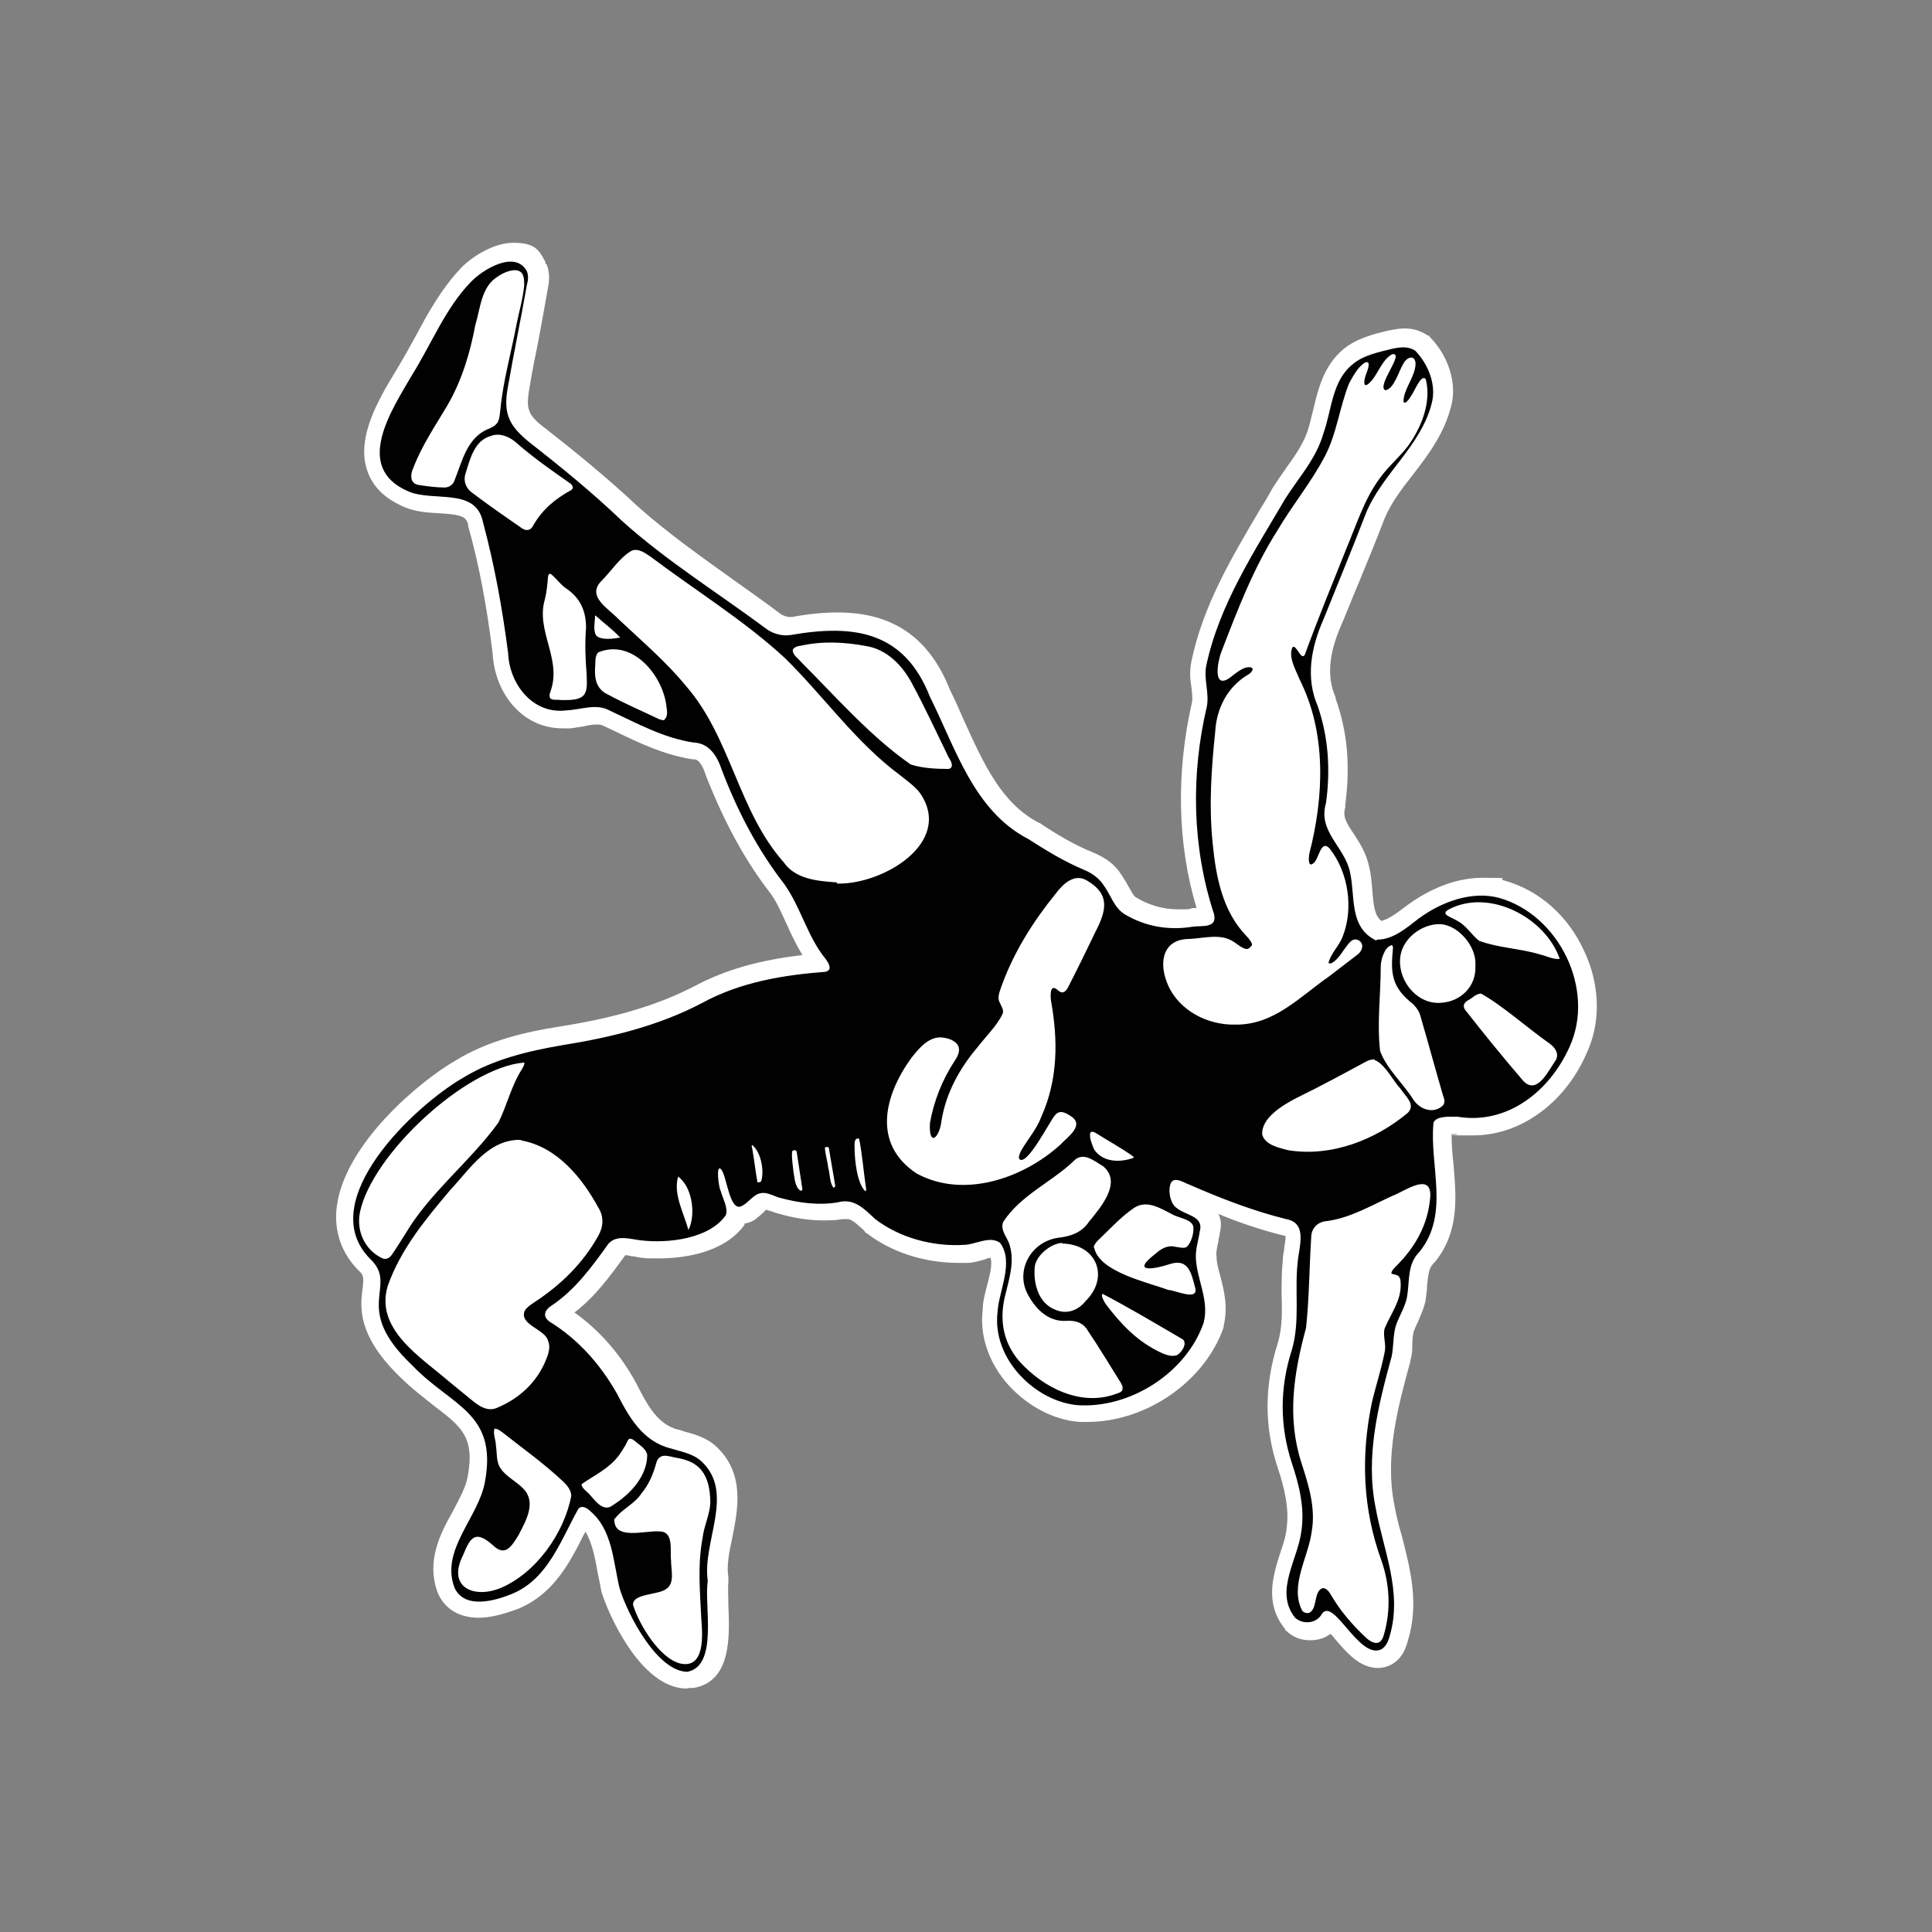 <?xml version="1.0" encoding="UTF-8"?>
<svg xmlns="http://www.w3.org/2000/svg" width="300" height="300" version="1.1" viewBox="0 0 300 300">
  <rect x="0" y="0" width="300" height="300" fill="#808080" stroke="none"/>
  <!-- Generator: Adobe Illustrator 28.7.1, SVG Export Plug-In . SVG Version: 1.2.0 Build 142)  -->
    <g id="EmblemBorderColor" fill="transparent">
      <path d="M106.5,265c-10.3-.3-15.6-16.8-15.7-17v-.2c-.3-1-.5-2-.6-2.9-2,3-4.6,5.8-8.6,7.5-2.8,1.1-5.1,1.6-7.2,1.6-4,0-7.2-2-8.8-5.4v-.2c-2.5-6.2.3-11.3,2.3-15,.9-1.7,1.8-3.3,2-4.5.9-4.6-.1-5.4-4.2-8.5-1.7-1.3-3.7-2.8-5.6-4.8-7.6-7.3-7-12.7-6.6-16,0-.2,0-.5,0-.7-3.3-3.4-4.7-7.5-4-12.2,1.6-11.7,15.2-22,19.8-24.6,5.5-3.4,11.8-4.7,17.1-5.6,8.6-1.4,14.8-3.2,20.1-6,4-2.1,8.4-3.6,13.7-4.5-.2-.4-.4-.9-.6-1.3-.7-1.6-1.4-3.1-2.2-4.3-4-5.2-7.4-11.4-10.4-19h0c-.1-.5-.2-.7-.3-.9-4.7-.8-8.6-2.7-12.4-4.5-.6-.3-1.2-.6-1.8-.9-.4,0-1,.1-1.5.2-.7.1-1.4.2-2.2.3-.5,0-1,0-1.5,0-8.1,0-13.3-7.1-13.6-14.1-.9-7-2.1-13.2-3.6-19-.4,0-1-.1-2.1-.2-1.9-.1-4.2-.2-6.4-1.2-3.7-1.6-6.2-4.2-7.2-7.4-2-6.3,1.8-12.8,4.6-17.5l.6-1c.9-1.5,1.7-2.9,2.5-4.5,2-3.8,4.1-7.7,7.4-11,1.7-1.8,5.8-4.9,10.2-4.9s6,1.7,7.4,4.5l.2.4v.4c.8,1.8.7,3.3.5,4.8v.2c-.5,2.9-1.1,5.8-1.6,8.3v.2c-.5,2.4-1,4.8-1.4,7.2-.2,1.5-.2,1.9-.1,2.1,0,0,.2.4,1.4,1.3,4.6,3.6,9.9,7.9,14.9,12.6,4.3,3.9,9.4,7.4,14.3,10.9,2.4,1.7,5,3.5,7.4,5.3,2.8-.5,5.2-.7,7.4-.7,9.6,0,16.3,4.6,19.9,13.6.8,1.6,1.5,3.2,2.2,4.8,2.9,6.5,5.4,12,10.5,14.7h.2c0,.1.2.3.2.3,2.3,1.5,5,3.2,7.8,4.3,2.5,1.1,4.3,2.5,5.6,4.4.5.7.9,1.4,1.2,2,.1.3.4.7.5.9,1.3.7,2.7,1.1,4.2,1.2-2.2-9.5-2.2-19.8.1-29.9,0-.3,0-.9-.1-1.4-.2-1.3-.4-3,0-4.9,1.9-9.2,6.5-16.9,11-24.4v-.2c.8-1.1,1.4-2.1,2-3.2.8-1.3,1.5-2.3,2.2-3.3,1.4-2,2.6-3.7,3.1-5.5v-.2c.3-.8.6-1.7.8-2.7.8-3.3,1.8-7.4,5.5-10.5,2.6-2.2,6.1-3.1,8.4-3.6.7-.2,1.8-.4,3.1-.4,2,0,3.8.6,5.3,1.6l.4.3.3.3c3.6,3.7,5.1,9,3.9,13.5-1.2,4.7-4,8.3-6.4,11.5-1.6,2.1-3.2,4.1-4,6.2-1.3,3.4-2.7,6.8-4.1,10.2-.9,2.1-1.7,4.2-2.6,6.3-1.7,3.8-2,6.8-1,9.1v.3c2.1,5.5,2.6,11.3,1.7,17.8v.4c0,0-.2.4-.2.4,0,0,0,.1,0,.1,0,.3.8,1.5,1.1,1.9,1,1.5,2.2,3.4,2.7,5.9.3,1.3.5,2.8.6,4.1,0,.2,0,.6,0,1,.2-.1,1-.7,1-.7,2.5-1.8,7.4-4.8,13.3-4.8s2.7.2,4,.5c6.3,1.7,11.5,6.3,14.4,12.6,2.8,6.1,2.9,12.8.3,18.4-3.9,8.6-11.7,14.2-20.1,14.2s-.3,0-.5,0c0,.5,0,.9.1,1.4.5,5.2,1.1,11.6-3.6,17.3l-.2.2h0c0,.4-.1,1.2-.2,1.6,0,.7-.1,1.6-.3,2.5-.3,1.7-.9,3.1-1.5,4.2-.2.5-.4.9-.5,1.2,0,.2,0,.8-.1,1.2,0,.8-.1,1.8-.3,2.9v.3c-1.9,6.7-3.9,14.2-2.5,21,.3,1.6.7,3.2,1.1,4.9,1.3,5.2,2.9,11.1.9,17.6-.7,2.5-2,4.3-3.9,5.4h-.2c-1.1.6-2.2.9-3.3.9-3.7,0-6.3-2.5-8.2-4.7-.8.3-1.7.4-2.5.4-2.1,0-4.1-.8-5.6-2.2l-.3-.2-.2-.3c-4.2-5.1-2.4-10.7-1.1-14.5.4-1.3.8-2.4.9-3.3.4-2.6-.4-5.4-1.3-8.1-2.3-6.8-2.3-13.9,0-21,.6-1.8.5-4.2.5-6.6,0-1.9,0-3.8.2-5.9,0-.4,0-.8.2-1.3-1.5-.4-3-.9-4.5-1.4,0,.3-.1.5-.2.8-.1.6-.3,1.3-.3,1.6,0,.7.3,1.6.5,2.6.6,2.5,1.4,5.5.5,9v.2s-.1.2-.1.2c-3.2,9.5-13.5,16.6-23.8,16.6-.4,0-.9,0-1.3,0-5.1-.4-10.1-3.1-13.6-7.3-3.2-3.9-4.7-8.6-4.1-13.2.1-1.5.5-2.9.8-4.2,0,0,0,0,0,0-.1,0-.2,0-.3,0-.4,0-.9,0-1.4,0-5.9,0-11.6-1.8-16-5.2l-.2-.2-.5-.5c-.3-.2-.6-.6-.9-.9-1.2.2-2.3.3-3.5.3-2.5,0-5.1-.4-7.8-1.2-.1,0-.2,0-.3,0-.3.2-.6.5-1,.7-.4.3-.9.5-1.4.7-4.2,5.1-11.7,5.7-14.8,5.7s-2,0-3-.2c-.3,0-.7,0-1.1-.1-1.3,1.8-3,3.9-4.9,5.9,3,2.7,5.6,5.9,7.8,9.7v.2c1.9,3.5,3,5.2,4.8,5.7h.2c.3.2.6.2.9.3,1.7.5,4.1,1.1,6.1,3,5.6,5.2,4.2,12.1,3.3,16.7-.4,2-.8,3.9-.6,5.2v.8c.1,0,0,.8,0,.8,0,.6,0,2,0,3.1.2,5,.5,14.2-7.7,15.6h-.6c0,0-.6,0-.6,0Z"/>
    </g>
    <g id="EmblemBGColor" fill="#ffffff">
      <path d="M106.5,262.2c-7.2-.2-12.2-12-13.1-15h0c-.2-1.1-.4-2.1-.6-3-.4-2.4-.9-4.7-1.9-6.4,0,.1-.1.3-.2.4-2.2,4.4-4.7,9.3-10.2,11.6-2.4.9-4.4,1.4-6.2,1.4-2.9,0-5.2-1.3-6.3-3.8h0c-1.9-5,.4-9.3,2.3-12.7,1-1.9,2-3.7,2.3-5.3,1.2-6.3-1-7.9-5.2-11.1-1.6-1.3-3.5-2.7-5.3-4.5-6.6-6.4-6.2-10.8-5.8-13.7.2-1.7.2-2.1-.6-2.8-2.7-2.7-3.9-6.2-3.4-10,1.3-9.8,13-19.5,18.4-22.6,5.2-3.2,11.1-4.5,16.2-5.3,8.9-1.4,15.4-3.4,21-6.3,4.7-2.5,9.9-4,16.7-4.8-.9-1.5-1.7-3.1-2.4-4.7-.8-1.7-1.5-3.4-2.5-4.8-3.9-5-7.2-11-10.1-18.4h0c-.8-2.5-1.6-2.5-1.9-2.5h-.1s-.1,0-.1,0c-4.4-.7-8.2-2.5-11.9-4.3-.6-.3-1.3-.6-1.9-.9-.4-.2-.7-.2-1.1-.2s-1.3.1-2,.3c-.6.1-1.3.2-2,.3-.4,0-.8,0-1.2,0-6.6,0-10.6-5.8-10.9-11.6-.9-7.3-2.1-13.8-3.8-19.8v-.2c-.3-1.2-.8-1.6-4.5-1.8-1.7-.1-3.7-.2-5.5-1-3-1.3-4.9-3.2-5.7-5.7-1.7-5.1,1.8-11,4.4-15.3l.6-1c.9-1.5,1.7-3,2.6-4.6,1.9-3.6,4-7.3,6.9-10.4,1.3-1.4,4.8-4,8.2-4s4,1.1,5,3v.2c0,0,.2.2.2.2.5,1.3.4,2.5.2,3.5h0c-.5,2.9-1,5.6-1.5,8.3-.5,2.4-1,5-1.4,7.4-.2,1.3-.4,2.6,0,3.5.2.7,1,1.6,2.2,2.5,4.5,3.5,9.8,7.8,14.7,12.4,4.5,4,9.7,7.7,14.6,11.2,2.5,1.8,5.1,3.6,7.6,5.5.4.2.8.4,1.3.4s.2,0,.4,0c2.7-.5,5-.7,7.1-.7,8.5,0,14.2,3.9,17.4,12,.8,1.6,1.5,3.2,2.2,4.8,3,6.6,5.8,12.9,11.7,15.9h.1c0,0,.1.1.1.1,2.4,1.6,5.2,3.3,8.2,4.5,1.9.8,3.4,1.9,4.3,3.4.4.6.8,1.2,1.1,1.8.5.8.8,1.6,1.3,1.8,2,1.2,4.2,1.8,6.4,1.8s1.5,0,2.3-.2c.2,0,.4,0,.6,0-3-10-3.2-21-.7-32,.1-.6,0-1.4-.1-2.3-.2-1.2-.3-2.5,0-4,1.8-8.7,6.3-16.2,10.6-23.5.7-1.1,1.4-2.3,2-3.4.7-1.1,1.4-2.1,2.1-3.1,1.5-2.1,2.9-4.1,3.5-6.3h0c.3-1,.5-2,.8-3.1.7-3,1.6-6.5,4.5-9,2.1-1.8,5.1-2.5,7.2-3,.6-.1,1.5-.3,2.4-.3,1.4,0,2.6.4,3.6,1.1h.2c0,.1.2.3.2.3,2.9,3,4.2,7.3,3.2,10.8-1.1,4.2-3.5,7.4-5.9,10.5-1.8,2.3-3.4,4.4-4.4,6.8-1.3,3.4-2.7,6.8-4.1,10.2-.9,2.1-1.7,4.2-2.6,6.3-2,4.5-2.3,8.2-.9,11.3v.2c1.8,5,2.3,10.3,1.5,16.4v.2s0,.2,0,.2c-.4,1.4,0,2.3,1.4,4.3.9,1.4,1.9,3,2.3,5,.3,1.2.4,2.5.5,3.7.2,2.6.4,3.9,1.4,4.7,1.2-.3,2.5-1.3,3.7-2.2l.4-.3c2.2-1.6,6.5-4.2,11.6-4.2s2.2.1,3.3.4c5.5,1.5,10,5.5,12.5,11,2.5,5.3,2.6,11.2.3,16-3.4,7.7-10.3,12.6-17.5,12.6s-1.7,0-2.6-.2c-.3,0-.5,0-.8,0,0,1.5.1,3,.3,4.7.4,4.9,1,10.5-3,15.3h-.1c0,.1-.1.2-.1.2-.6.6-.7,1.5-.9,3.2,0,.7-.1,1.4-.2,2.2-.2,1.3-.8,2.5-1.2,3.5-.3.6-.5,1.1-.7,1.6-.1.5-.2,1.2-.2,1.9,0,.8,0,1.6-.3,2.5v.2c-1.9,6.9-4,14.7-2.5,22.2.3,1.7.7,3.3,1.2,5,1.3,5.1,2.7,10.4.9,16.2-.2.7-.7,2.7-2.6,3.7h0s0,0,0,0c-.6.3-1.3.5-2,.5-2.9,0-4.9-2.4-6.7-4.5-.2-.3-.5-.6-.7-.8-.9.7-2,1-3.2,1-1.4,0-2.7-.5-3.7-1.5h-.1c0-.1-.1-.3-.1-.3-3.2-4-1.8-8.3-.7-11.8.5-1.4.9-2.7,1-3.9.4-3.1-.4-6.3-1.4-9.3-2.1-6.3-2.1-12.7,0-19.3.7-2.3.7-4.8.6-7.5,0-1.8,0-3.7.2-5.5,0-.5.1-1.1.2-1.6,0-.6.3-1.5.2-2.1h-.1c-3.7-.9-7.2-2.1-10.3-3.4.4.8.5,1.8.2,3,0,.4-.2.8-.2,1.2-.2.9-.4,1.7-.3,2.4,0,1,.3,2,.6,3.1.6,2.3,1.2,4.8.5,7.7h0c0,0,0,.2,0,.2-2.9,8.4-12,14.7-21.2,14.7-.4,0-.8,0-1.1,0-4.3-.3-8.6-2.7-11.6-6.3-2.7-3.3-4-7.3-3.5-11.2,0-1.3.4-2.6.7-3.8.5-1.9.8-3.3.5-4.2-.3,0-.7.2-1,.3-.8.2-1.7.5-2.6.5-.4,0-.9,0-1.3,0-5.3,0-10.4-1.6-14.3-4.6h-.1c0,0-.4-.5-.4-.5-.9-.8-1.8-1.7-2.5-1.7s-.2,0-.4,0h-.2c0,0-.2,0-.2,0-1,.2-2.1.2-3.1.2-2.2,0-4.6-.4-7-1.1-.4-.1-.8-.3-1.2-.4-.2,0-.4-.1-.5-.2-.1.1-.3.3-.4.4-.4.4-.9.8-1.4,1.2-.5.3-1,.5-1.6.6v.2c-3.4,4.7-10.4,5.2-13.2,5.2s-1.8,0-2.7-.1c-.4,0-.8-.1-1.2-.2-.5,0-1-.2-1.3-.2s-.1,0-.1,0c-2.2,3-4.6,6.4-7.9,8.9,3.8,2.7,7.1,6.4,9.6,11h0c1.8,3.6,3.4,6.4,6.5,7.2h.1c.3.1.6.2.9.3,1.5.4,3.4.9,4.9,2.3,4.5,4.2,3.4,9.7,2.5,14.2-.5,2.3-.9,4.4-.6,6.1v.4c0,0,0,.4,0,.4-.1.8,0,2.2,0,3.6.2,4.7.5,11.8-5.4,12.8h-.3s-.3,0-.3,0Z"/>
    </g>
    <g id="EmblemDetailedColor" fill="#010101">
      <path d="M213.9,145.9c2.4,0,4.5-1.8,6.3-3.2,3.5-2.6,8.2-4.4,12.5-3.3,9.4,2.6,15.1,14.3,11,23.2-3.1,6.9-9.7,12.1-17.4,10.8-1.5,0-3.2-.1-3.7.9-.7,6.6,2.6,14.2-2.2,20.1-1.9,1.9-1.5,4.4-1.9,6.9-.3,1.7-1.3,3.1-1.8,4.7-.4,1.5-.3,3.1-.6,4.6-2.1,7.7-4.1,15.5-2.5,23.5,1.2,6.6,4.2,13.1,2.2,19.9-.2.8-.6,1.7-1.3,2.1-3.5,1.7-7.5-8.4-9.3-5.4-.8,1.4-2.9,1.6-4.1.5-3.3-4.1.5-9.1,1-13.6.5-3.6-.4-7.1-1.5-10.4-1.9-5.8-1.9-11.7,0-17.6,1.3-4.4.4-9.1.9-13.6.2-2.4,1.6-6.1-1.8-6.7-5.2-1.3-10.1-3.2-14.9-5.3-.9-.3-2.4-1.4-3-.3-.4,1-.2,2.6.5,3.5,1.4,1.6,4.7,1.4,4,4-.2,1.4-.7,2.8-.6,4.3.2,3.3,2.1,6.5,1.2,9.9-2.7,7.8-11.4,13.3-19.5,12.8-6.4-.5-13.4-7-12.5-14.5.2-3.3,2.6-7.7.4-10.7-1.6-1.2-3.9.3-5.6.3-4.9.3-10-1.1-13.8-4-1.7-1.6-3.3-3.3-5.8-2.6-3,.5-6,.1-9-.7-1.1-.3-2.2-1.1-3.4-.6-.8.3-1.6,1.4-2.4,1.8-2,1.3-2.4-4.5-3.3-5.6-.9-1-.4,2.8-.1,3.3.4,1.4,1.2,2.7.8,3.8-2.6,3.7-9,4.4-13.2,3.9-1.7-.2-3.7-.9-5,.5-2.6,3.6-5.1,7.1-8.8,9.6-1,.6-1.6,1.6-.4,2.5,4.4,2.7,7.9,6.6,10.5,11.2,1.9,3.7,4,7.4,8.3,8.5,1.6.5,3.5.8,4.8,2,5.3,4.9.1,12.5,1,18.6-.6,3.8,1.7,13.2-3.2,14.1-4.7-.1-9.3-9-10.5-13-1-4.2-1.1-9.1-4.6-12-.5-.5-1.3-.9-1.8-.3-2.7,4.8-4.7,10.9-10.3,13.2-2.7,1.1-7.3,2.4-8.9-.9-2.3-5.9,3.7-10.9,4.7-16.5,2-10.8-5.2-11.7-11.3-18.1-9.6-9.1-2-12.2-6.5-16.5-8.9-8.9,6.8-23.8,14.5-28.2,4.6-2.8,10-4.1,15.3-5,7.5-1.2,15-3,21.8-6.6,5.9-3.2,12.5-4.3,19.1-4.8,1.1-.3.5-1.3,0-2-2.8-3.4-3.8-7.9-6.4-11.6-4.2-5.4-7.3-11.4-9.7-17.7-.7-2.1-1.9-4.2-4.4-4.3-4.7-.7-8.8-3-13.1-5-2.1-1.1-4.3-.1-6.6,0-5.2.7-8.9-4-9.1-8.9-.9-6.9-2.1-13.6-3.9-20.3-1.1-5.5-7.7-3.1-11.6-4.8-8.6-3.7-2.6-12.6.6-18.1,3-4.8,5.2-10.4,9.1-14.4,1.9-2,6.9-5,8.7-1.7.3.7.2,1.5,0,2.2-.9,5.2-2,10.4-2.9,15.6-.3,1.6-.5,3.4.1,4.9.5,1.5,1.9,2.8,3.1,3.8,5,3.9,9.9,7.9,14.5,12.3,7,6.3,15.1,11.3,22.6,16.9,1.1.7,2.4,1,3.6.8,9.8-1.7,17.6-.6,21.6,9.6,4,8,6.8,17.7,15.3,22.1,2.8,1.8,5.6,3.5,8.7,4.8,1.2.5,2.3,1.3,3,2.4,1.1,1.5,1.6,3.5,3.3,4.5,3.2,1.9,6.8,2.5,10.5,1.9,1.4-.2,3.9.3,3.3-2-3.4-10.4-3.6-21.6-1.1-32.2.4-2.1-.5-4.2-.1-6.3,2-9.5,7.5-17.8,12.3-26,2.1-3.3,4.8-6.2,5.9-10.1,1.3-3.6,1.3-8.1,4.5-10.7,1.6-1.4,4-1.9,6-2.4,1.3-.3,2.7-.5,3.8.3,2,2.1,3.3,5.3,2.5,8.2-1.7,6.6-7.7,10.9-10.2,17-2.1,5.5-4.4,11-6.6,16.5-1.9,4.3-2.8,9-.9,13.4,1.7,4.9,2,10,1.3,15.1-1.3,4.4,2.8,6.7,3.7,10.6.9,3.8-.2,8.6,4,10.7h.1ZM194.1,147.1c-.6.8-1.9-.5-2.6-.9-2-1.3-4.6-.5-6.8-.4-4.2,0-4.8,3.7-3.4,7,1.7,4.1,6.2,6.4,10.5,6.3,6,.1,10-4.3,14.6-7.5,1.4-1.1,2.9-2.2,4.3-3.3,1-.7,1.2-2,0-2.4-.9-.2-1.4.8-2.1,1.7-.7,1.1-1.5,1.9-2,2-.1,0-.3,0-.3-.1.3-1.4,1.7-2.7,2.2-4.1,1.7-4.3.9-9.9-2-13.6-1.4-1.6-1.7,1.6-2.5,2.2-.9.8-.8-.7-.7-1.4,2.3-8.9,2.7-18.8-1.5-27.1-.6-1.5-1.8-3.5-1.1-5,.6-.5,1.3,2.1,1.9,1.2,2-5.5,4.3-11.1,6.5-16.6,1.6-3.8,2.8-7.7,5.2-10.9,1.3-1.8,3-3.2,4.3-4.9,2.1-2.9,3.7-6.8,2.8-10.4-.7-1-1.8,2-2.3,2.6-.5.9-1.4,1.7-1.1.2.3-1.7,1.9-3.6,1.8-5.4-.2-1.3-1.4-.8-1.9.2-.7,1.1-1.4,3.9-2.8,4.1-1.4-.7,3.1-5.9,1.1-5.6-1.6.8-2.2,3.1-3.4,4.3-1.2,1.3-1.1-.2-.6-1.4.4-1,.6-2.1-.4-1.5-1,.7-1.7,2-2.3,3.1-1.5,3.7-1.9,7.8-3.8,11.4-2.1,4-5,7.5-7.3,11.4-3.7,5.8-6.2,12.3-8.7,18.8-.7,1.7-1.5,6.5,1.7,3.8.8-.6,1.7-1.3,2.5-1.3,1,0,.6.7,0,1.1-3.3,1.9-5,5.3-5.2,8.9-.6,5.8-1,11.5-.4,17.3.5,5.2,1.5,10.6,5.3,14.5.4.4.9,1.1.8,1.4h0ZM130,137.2c7,.2,18.1-6.3,12.9-14-.8-1.1-2-1.9-3.1-2.8-6.9-5.1-11.8-12.2-17.9-18.2-6.4-5.9-13.9-10.5-20.8-15.7-.9-.6-1.9-1.4-3-1-1.9,1.1-3.1,3.1-4.7,4.7-2.4,2.4,1.1,4.3,2.6,5.9,3.6,3.4,7.4,6.6,10.5,10.4,7,8,8.1,19.4,15.2,27.4,1.8,2.6,5.2,2.9,8,3.1h.2ZM81,177c-5.1-.2-8,4.5-11.1,7.8-3.8,4.5-7.7,9.2-9.7,14.9-2,6.7,5.1,11,9.5,14.8,1.1.9,2.2,1.8,3.3,2.7,1.2,1,2.6,2.1,4.2,1.4,3.8-1.6,6.6-4.4,7.9-8.3.2-.7.3-1.4,0-2.1-.4-1.8-4.6-2.5-3.6-4.7.3-.5.9-.9,1.5-1.3,4.1-2.7,7.5-6,9.9-10.3.8-1.4.9-3,0-4.4-2.5-4.6-6.4-9.4-11.9-10.4h-.2ZM216.1,197.8c-.2-.3.4-.9.7-1.2,3-3,5-6.5,5.3-10.9.1-3.8-4.2-.6-5.9,0-3.3,1.5-6.5,3.4-10.1,3.9-1.5.1-2.5,1.1-2.5,2.6-.3,4.7-.3,9.4-.8,14-1.9,7-3,13.9-.7,21,1.1,3.4,2.2,6.9,1.6,10.5-.5,4.1-3.5,8.5-1.5,12.4.4.5,1.2.5,1.5,0,.8-.9.4-3.1,1.7-3.5.6,0,1,.6,1.3,1.1,1.4,2.4,3.2,4.5,5.2,6.4,1.1,1.1,2.5,1.7,3-.3,1.1-3.8.9-7.8-.4-11.5-2.9-8-3.2-16.1-1.5-24.4.6-2.6,1.5-5.3,2-7.9.3-1.3-.3-2.5,0-3.7.9-2.2,2.5-4.2,2.5-6.7,0-.6,0-1.4-.6-1.6-.3-.1-.7-.2-.8-.2h0ZM155.3,155.8c.2.5.6,1,.4,1.6-.9,1.9-2.6,3.5-3.9,5.2-2.8,3.3-4.9,7.1-5.6,11.4-.3,2.7-2,4.2-1.8.4.6-3.4,1.9-6.7,3.8-9.6.4-.6.8-1.3.7-2-.1-1.1-1.8-1.8-3.2-1.7-1.8.2-3.1,1.8-4.2,3.2-4.2,5.8-6.1,13.3.8,17.9,7.3,4,16.6.8,22.4-4.5,1-1.1,3.7-2.9,1.7-4.3-1-.7-1.9-1.1-2.6-.2-.8.9-4.3,7.9-5.5,6.8-.2-.3,0-.8.3-1.4,1-1.7,2.4-3.3,3.1-5.2,2.6-5.8,2.6-11.9,1.5-18-.1-.8-.2-2.7,1-1.7.7.7,1.2.4,1.6-.3,1.5-2.9,2.9-5.8,4.3-8.7,1.7-3.3,2.3-5.8-1.2-7.9-2-1.3-3.8.4-5,2-3.4,4.2-6.4,8.9-8.3,14.1-.3.9-.8,1.9-.4,2.7h0ZM174.3,215.7c.1-.4-.2-.9-.4-1.2-1.7-2.7-3.3-5.4-5-7.9-.7-1.2-1.9-1.6-3.3-1.5-2.9.2-5-2-6.2-4.5-1.6-3.6.8-7.8,4.9-8.4,1.9-.2,3.7-.8,4.8-2.5,1.8-2.2,5.2-6.1,2.2-8.6-1.5-.9-3.2-2.4-4.7-.7-3.4,3.2-8.1,5.2-10.8,9.3-.6,1.3.7,2.5,1,3.7.8,2.7-.2,5.5-.8,8.1-.8,3.6-.2,7,2.3,9.9,3.7,4.1,9.6,7.1,15.1,5,.4-.1.8-.3.9-.6h0ZM81.3,165c-9,.8-23.5,14.2-25.4,23.2-.6,2.9.7,5.9,3.5,7.2.6.2,1,0,1.4-.5.7-1,1.5-2.3,2.2-3.4,3.8-6.4,10-11.1,14.4-17.2,1.3-2.6,2-5.7,3.6-8.2.3-.5.5-.9.4-1.1h0ZM95.4,235.8c-.2,3.5,4.8,1.8,7,2,2.3,0,1.6,3,1.8,4.5,0,1.5.6,3.5-.7,4.4-1.2,1-5.3.7-5.2,2.5.9,3,4.1,8.3,7.3,9.1,3.9.9,3.5-4.4,3.3-6.9-.2-4.2-.6-8.4.2-12.6.2-1.8,1.1-3.6,1.2-5.4,0-2.1-.4-4.5-2.1-5.8-1-.8-2.3-1.1-3.5-1.3-.8-.2-1.6-.4-2.1-.1-.4.2-.6.6-.7,1-.5,1.8-1.2,3.4-2.3,4.7-1,1.6-3,2.4-4.1,3.9h0ZM77.2,65.7c.4-.6.4-1.4.5-2.1.4-4.4,1.7-8.9,2.5-13.2.4-2,1-4,1.2-6.1,0-.7,0-1.7-.6-2.1-.8-.6-2.5,0-3.6.8-2.5,1.6-2.6,4.9-3.4,7.5-.8,4.3-2.1,8.6-4.3,12.4-1.9,3.2-4,6.3-5.3,9.7-.5,1-.6,2.5.8,2.7,1.2.2,2.8.4,4,.4.6,0,1.2-.3,1.5-.9,1.3-3.2,2-7,5.6-8.3.3-.2.7-.3.9-.6h0ZM123.1,101c0,.7.9,1.3,1.3,1.8,5.4,5.4,10.7,11.5,17,15.9,1.8.6,4,.7,5.9.7.9-.2.4-1.2,0-1.8-1.9-3.9-3.7-7.8-5.7-11.5-1.5-2.8-3.9-5.3-7.2-5.8-3.3-.6-6.7-.8-10.2,0-.4,0-1,.3-1.1.6h0ZM213.4,164.5c-.4,0-.8.1-1.2.3-3.7,2-7.2,3.9-10.9,5.7-2.1,1.1-5.5,3.1-5.3,5.7.5,1.6,2.5,2,4,2.4,6.7,1.1,13.6-1.6,18.6-5.8,1.3-1.3-.4-2.6-1.1-3.7-1.2-1.3-2.3-3.6-3.8-4.4h-.1ZM76.8,221.8c-.3.8.2,1.8.2,2.6.2,1.2,0,2.7.8,3.7.7,1.1,2.6,2.1,3.5,3.1,2,2.1.4,4.9-.8,7.2-1,1.6-2,3.4-3.9,1.6-2.7-2.4-3.5-1.5-4.7,1.5-2.5,4.9,1.6,6.8,5.8,5.1,5.5-2.3,9.9-8.5,11-14.3,0-.9-.6-1.6-1.2-2.2-3.2-3-6.1-5-9.5-7.7-.3-.2-.8-.6-1-.5h0ZM88.8,76c.3-.3.1-.6-.2-.9-1-.7-2.3-1.6-3.4-2.4-1.8-1.3-3.5-2.6-5.2-4.1-1.1-.9-2.5-1.4-3.8-.9-2.5.7-3.2,3.5-3.9,5.8-.4,1.1,0,2.3,1,3,2.5,1.9,5.1,3.7,7.7,5.5.7.5,1.4.4,1.8-.4,1.4-2.5,3.5-4.2,5.9-5.5h0ZM169.9,193.7c.7,3.8,8.3,5.4,11.5,6.6,1,0,4.7,1.8,4.2-.3-.6-2.2-1-4.7-4-3.7-2.4.8-6.1,1.4-2.2-1.6.9-.8,1.9-1.4,3.1-1.1.7.1,1.4.3,1.8,0,.7-.7,1.1-2.1,1-3.1-.2-1.1-1.9-1.3-3-1.8-2-1-4.3-2.6-6.4-1-2,1.4-3.6,3.2-5.4,4.9-.3.3-.6.7-.7,1.1h0ZM224.1,171.6c.3-.4.2-.9,0-1.4-1.2-4.1-2.3-8.2-3.5-12.3-.2-.8-.6-1.4-1.2-2-3.3-2.6-3.5-4.7-3.1-8.7,0-.3-.1-.5-.3-.4-1,.3-1.6,2.2-1.6,3.3,0,4.3-.6,8.8-.1,13.1,1.1,2.9,3.5,4.9,5.2,7.6,1,1.5,3.1,2.2,4.5.9h0ZM229.1,149.9c.2-2.9-2.6-6.2-5.4-6.4-3-.1-6.2,2.4-6.3,5.5-.2,3.5,2.8,7.1,6.5,6.7,2.8-.2,5.3-2.4,5.2-5.6v-.2ZM85.4,108.4c.4.4,1.1.2,1.7.3,1.1,0,2.7.1,3.5-.7.7-.8.5-2.1.5-3.2-.2-2.4-.3-4.8-.1-7.3,0-2.5-.8-4.5-2.9-6-1-.6-1.7-1.7-2.6-2.4-.2,0-.3,0-.4.4-.1,1.2-.2,2.4-.5,3.6-1.4,4.8,2.5,9,1,13.9-.1.4-.4.9-.2,1.3h0ZM229.8,154.3c-.7.1-1.2.7-1.8,1-.7.4-.9.9-.5,1.5,2.9,3.7,5.9,7.4,9,11,2.2,2.4,4-1.7,5.1-3.2.5-1-.1-1.9-.9-2.5-3.7-2.6-7.3-5.9-10.7-7.8h-.1ZM165,193c-1.6,0-3.9,1.7-4.3,3.5-.3,2.5.4,5.7,3,6.8,1.9.9,3.7.2,4.9-1.3,3.7-3.7,1.7-8.7-3.5-8.9h-.2ZM242.2,148.9c-2.2-6.4-10.9-11-17.2-7.7-1.5.8.4,1.2,1.3,1.8,1.4.7,2.2,2.2,3.4,3.1,3,1.1,6.5,1.2,9.4,2.1.9.2,2.1.8,3,.7h0ZM103.2,111.7c.5-.4.4-1.3.3-1.9-.5-4.9-5.3-10.7-10.6-8.5-.6.6-.4,1.7-.5,2.4-.1,1.9.3,3.4,2.1,4.2,2.6,1.4,5.2,2.5,7.9,3.8.2,0,.5.2.7.1h.1ZM90.3,230.5c0,.5.8,1.1,1.2,1.5,1,1.1,2.2,2.9,3.7,1.7,2.7-1.7,5.3-4.5,5.3-7.8-.2-1-1.2-1.5-2-2.2-.2-.2-.5-.3-.7-.3-.3,0-.5.8-.8,1.2-.3.5-.6,1-.9,1.4-1.6,2.1-3.7,3-5.7,4.4h0ZM171.1,201.1c0,.4.4,1.1.6,1.4,2.2,2.9,4.6,5.5,7.9,7.2.8.4,1.9,1,2.9.8.6,0,2-1.7,1.2-2.5-4.1-2.4-8.3-4.9-12.5-7.1h0ZM176,179.6c-1.8-1.3-4-2.5-5.9-3.7-.2-.1-.6-.3-.8,0-.2.7.3,1.9.6,2.6,1.3,1.9,3.8,2.1,6.1,1.3h0ZM106.9,191c1.2-2.4.6-6.7-1.6-8.3-.8,2.7.9,5.7,1.6,8.3h0ZM133.3,176.8c-.7-.1-.6.9-.6,1.4,0,2,.4,5.5,1.6,6.7.2.1.2,0,.2-.2-.4-2.7-.6-5.4-1.1-7.9h0ZM92.4,95.6c0,1-.4,2.5.3,3.2.8.6,2.5.4,3.6.2-1.1-1.2-2.6-2.3-3.8-3.4h0ZM117.6,183.6c.1,0,.5,0,.6-.2.5-1.5,0-4.5-1.4-5.6-.1,0-.1.2,0,.5.3,1.7.5,3.5.8,5.2h0ZM123.5,178.6c-.1,0-.4,0-.5.2-.1.9.1,2.1.2,3.1.2,1,.2,2.4,1.1,3,.1,0,.2,0,.3-.2-.3-1.9-.6-4-.9-5.9h0ZM128.5,178.1c0,0-.4,0-.4.1,0,.9.4,2.1.5,3.1.3,1,.2,2.3.8,3.1.1,0,.2,0,.3-.2-.3-2-.7-4-1-6h0Z"/>
    </g>
</svg>